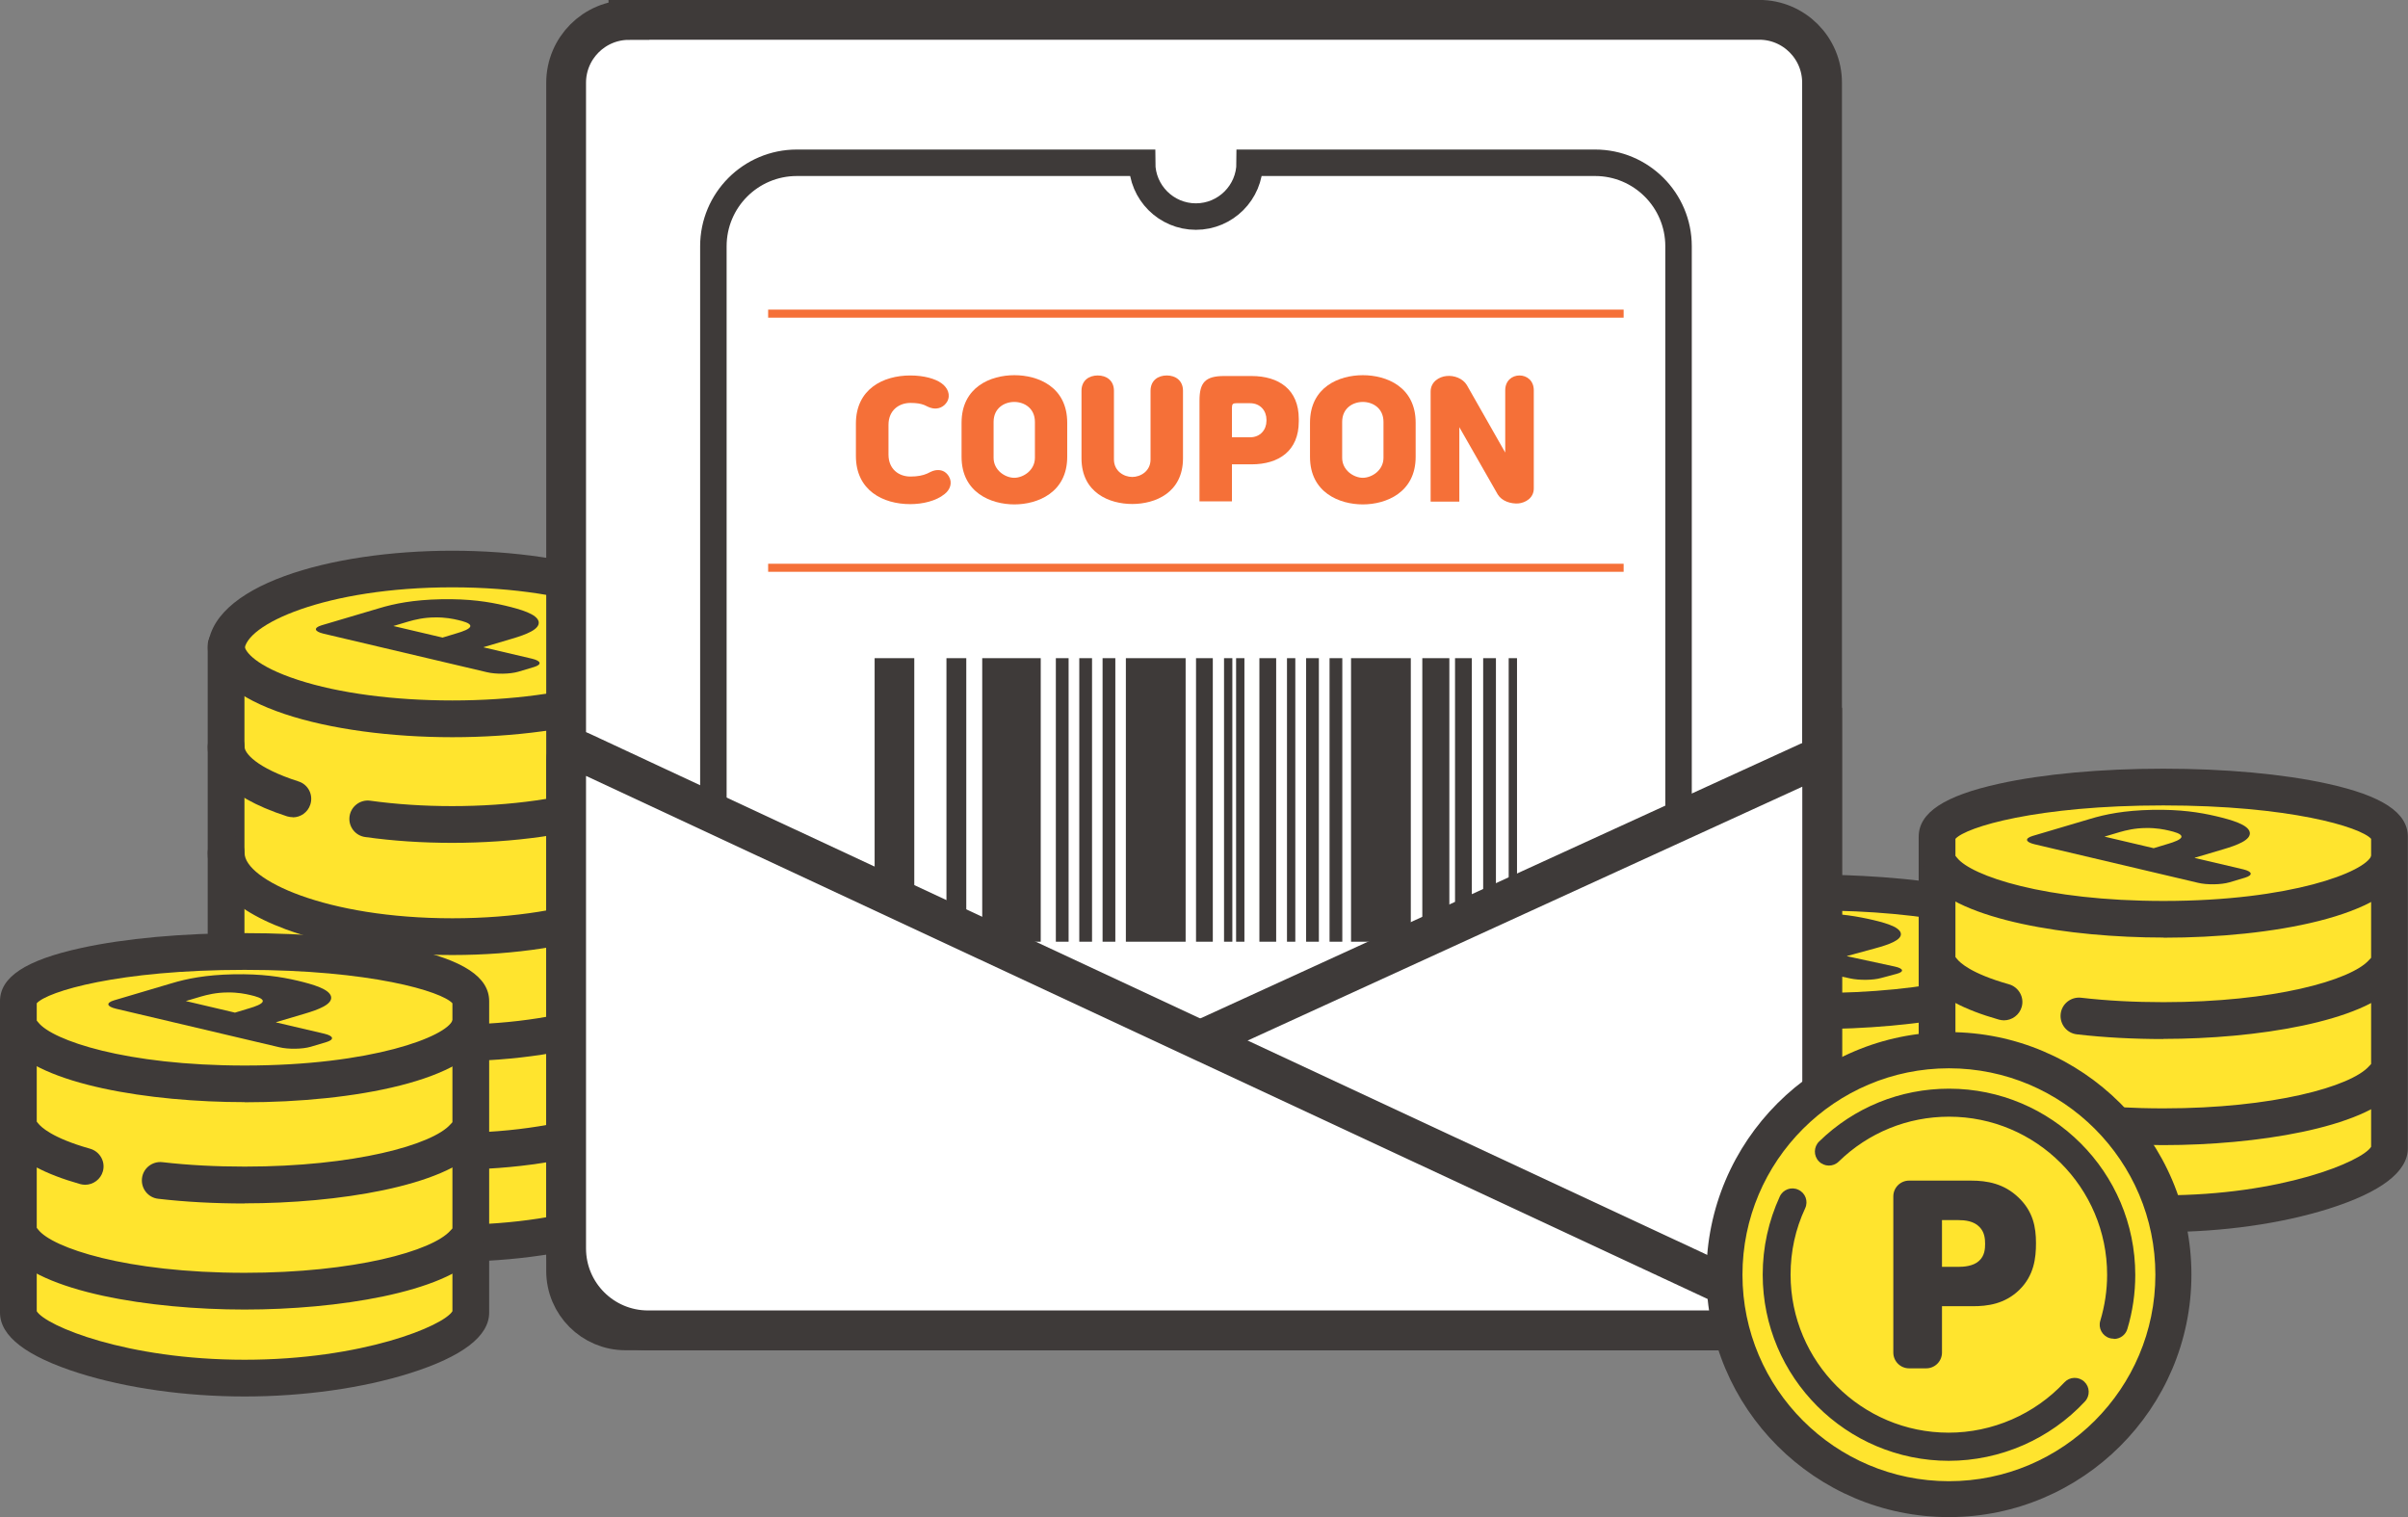 <?xml version="1.0" encoding="UTF-8"?><svg id="_レイヤー_2" xmlns="http://www.w3.org/2000/svg" viewBox="0 0 173.67 109.42"><rect x="0" y="0" width="173.67" height="109.42" fill="#808080" stroke="none"/><defs><style>.cls-1{fill:#3e3a39;}.cls-2{fill:#ffe42e;}.cls-3{fill:#ffe300;}.cls-4{fill:#f57038;}.cls-5{fill:none;stroke:#ffe300;stroke-linecap:round;stroke-width:.09px;}.cls-5,.cls-6,.cls-7{stroke-miterlimit:10;}.cls-8{fill:#ffc400;}.cls-9{fill:#ffb000;}.cls-6{stroke-width:2.87px;}.cls-6,.cls-7{fill:#fff;stroke:#3e3a39;}.cls-7{stroke-width:1.91px;}</style></defs><g id="_レイヤー_1-2"><path class="cls-2" d="M48.93,46.92c0-3.25-7.31-5.88-16.32-5.88s-16.32,2.63-16.32,5.88v36.86c0,3.25,7.31,5.88,16.32,5.88s16.32-2.63,16.32-5.88v-36.86Z"/><path class="cls-1" d="M32.62,91c-8.77,0-17.64-2.48-17.64-7.21v-36.86c0-4.73,8.88-7.21,17.64-7.21s17.64,2.48,17.64,7.21v36.86c0,4.73-8.88,7.21-17.64,7.21ZM32.62,42.36c-9.15,0-14.99,2.7-14.99,4.56v36.86c0,1.86,5.84,4.56,14.99,4.56s14.99-2.7,14.99-4.56v-36.86c0-1.86-5.84-4.56-14.99-4.56Z"/><path class="cls-1" d="M21.12,58.94c-.13,0-.27-.02-.41-.06-4.74-1.53-5.73-3.57-5.73-5.01,0-.73.59-1.33,1.33-1.33s1.33.59,1.33,1.33c0,.43.81,1.5,3.89,2.49.7.22,1.08.97.85,1.67-.18.56-.7.92-1.26.92Z"/><path class="cls-1" d="M32.62,60.79c-2.17,0-4.28-.14-6.28-.42-.73-.1-1.23-.77-1.13-1.49.1-.72.77-1.23,1.49-1.13,1.88.26,3.87.39,5.91.39,4.22,0,8.16-.56,11.11-1.57,2.68-.92,3.88-2.02,3.88-2.7,0-.73.59-1.33,1.33-1.33s1.33.59,1.33,1.33c0,4.54-8.88,6.92-17.64,6.92Z"/><path class="cls-1" d="M32.62,53.17c-8.77,0-17.64-2.27-17.64-6.61,0-.73.59-1.33,1.33-1.33s1.33.59,1.33,1.33c0,.42.81,1.49,3.86,2.48,2.95.96,6.91,1.48,11.13,1.48s8.18-.53,11.13-1.48c3.06-.99,3.86-2.05,3.86-2.48,0-.73.59-1.33,1.33-1.33s1.33.59,1.33,1.33c0,4.34-8.88,6.61-17.64,6.61Z"/><path class="cls-1" d="M32.62,68.88c-4.51,0-8.77-.66-12-1.85-4.67-1.73-5.64-3.95-5.64-5.51,0-.73.59-1.33,1.33-1.33s1.33.59,1.33,1.33c0,1.92,5.84,4.71,14.99,4.71s14.99-2.79,14.99-4.71c0-.73.59-1.33,1.33-1.33s1.33.59,1.33,1.33c0,1.56-.98,3.79-5.64,5.51-3.23,1.19-7.49,1.85-12,1.85Z"/><path class="cls-1" d="M32.62,76.54c-4.51,0-8.77-.66-12-1.85-4.67-1.73-5.64-3.95-5.64-5.51,0-.73.59-1.33,1.33-1.33s1.33.59,1.33,1.33c0,1.92,5.84,4.72,14.99,4.72s14.99-2.79,14.99-4.72c0-.73.59-1.33,1.33-1.33s1.33.59,1.33,1.33c0,1.56-.98,3.79-5.64,5.51-3.23,1.19-7.49,1.85-12,1.85Z"/><path class="cls-1" d="M32.62,84.36c-4.51,0-8.77-.66-12-1.87-3.64-1.36-5.64-3.33-5.64-5.55,0-.73.59-1.33,1.33-1.33s1.33.59,1.33,1.33c0,1.94,5.84,4.77,14.99,4.77s14.99-2.82,14.99-4.77c0-.73.59-1.33,1.33-1.33s1.33.59,1.33,1.33c0,2.22-2,4.19-5.64,5.55-3.23,1.21-7.49,1.87-12,1.87Z"/><path class="cls-1" d="M34.88,46.69l3.5.82c.66.16.72.42.13.6l-1.14.34c-.59.17-1.6.19-2.26.03l-11.79-2.78c-.66-.16-.72-.42-.13-.6l4.15-1.23c1.09-.33,2.46-.61,4.47-.65,2.04-.04,3.42.18,4.62.46,1.13.27,2.31.61,2.42,1.16.1.55-.92.93-1.9,1.22l-2.06.61ZM31.9,45.99l1.09-.33c.34-.1.94-.3.93-.51.01-.21-.54-.35-.88-.43-.38-.09-.93-.2-1.65-.19-.82,0-1.49.17-1.91.29l-1.11.33,3.53.83Z"/><path class="cls-2" d="M33.97,72.22c0-1.98-7.31-3.59-16.32-3.59s-16.32,1.61-16.32,3.59v22.46c0,1.98,7.31,4.72,16.32,4.72s16.32-2.74,16.32-4.72v-22.46Z"/><path class="cls-1" d="M17.65,100.72c-4.27,0-8.51-.6-11.94-1.68-3.79-1.2-5.71-2.66-5.71-4.37v-22.46c0-1.74,1.85-2.96,5.82-3.83,3.17-.7,7.37-1.08,11.82-1.08s8.65.38,11.82,1.08c3.97.87,5.82,2.09,5.82,3.83v22.46c0,1.7-1.92,3.17-5.71,4.37-3.43,1.08-7.67,1.68-11.94,1.68ZM2.65,94.57c.65,1.06,6.48,3.5,14.99,3.5s14.35-2.44,14.99-3.5v-22.21c-.76-.85-5.88-2.41-14.99-2.41s-14.23,1.56-14.99,2.41v22.21Z"/><path class="cls-1" d="M6.14,85.45c-.12,0-.24-.02-.36-.05-2.54-.72-4.27-1.64-5.12-2.75-.45-.58-.34-1.41.24-1.86.58-.45,1.41-.34,1.86.24.18.23.97,1.04,3.74,1.82.7.2,1.12.93.92,1.63-.16.58-.7.97-1.28.97Z"/><path class="cls-1" d="M17.65,86.8c-2.16,0-4.26-.11-6.24-.34-.73-.08-1.25-.74-1.17-1.47.08-.73.74-1.25,1.47-1.17,1.89.22,3.89.32,5.94.32,7.9,0,13.54-1.57,14.84-3.05.48-.55,1.32-.6,1.87-.12.55.48.6,1.32.12,1.87-2.4,2.73-10.18,3.95-16.83,3.95Z"/><path class="cls-1" d="M17.64,79.49c-6.84,0-14.74-1.27-16.97-4.12-.45-.58-.35-1.41.23-1.86.58-.45,1.41-.35,1.86.23,1.01,1.29,6.3,3.11,14.89,3.11,9.2,0,14.56-2.1,14.99-3.27.25-.69,1.01-1.05,1.7-.8.69.25,1.05,1.01.8,1.7-1.25,3.47-9.68,5.02-17.48,5.02Z"/><path class="cls-1" d="M17.65,94.45c-6.87,0-14.78-1.28-16.99-4.14-.45-.58-.34-1.41.24-1.86.58-.45,1.41-.34,1.86.24,1,1.29,6.28,3.11,14.89,3.11,7.89,0,13.54-1.57,14.84-3.05.48-.55,1.32-.6,1.87-.12.55.48.6,1.32.12,1.87-2.4,2.73-10.18,3.95-16.83,3.95Z"/><path class="cls-1" d="M19.91,73.74l3.5.82c.66.16.72.42.13.6l-1.14.34c-.59.17-1.6.19-2.26.03l-11.79-2.78c-.66-.16-.72-.42-.13-.6l4.15-1.23c1.09-.33,2.46-.61,4.47-.65,2.04-.04,3.42.18,4.62.46,1.13.27,2.31.61,2.42,1.16.1.55-.92.93-1.9,1.22l-2.06.61ZM16.93,73.04l1.09-.33c.34-.1.94-.3.93-.51.01-.21-.54-.35-.88-.43-.38-.09-.93-.2-1.65-.19-.82,0-1.49.17-1.91.29l-1.11.33,3.53.83Z"/><path class="cls-2" d="M131,64.39c-8.83,0-15.99,1.74-15.99,3.88v13.83c0,2.15,7.16,3.88,15.99,3.88,8.25,0,15.03-1.52,15.89-3.47h.1s0-14.25,0-14.25c0-2.15-7.16-3.88-15.99-3.88Z"/><path class="cls-1" d="M119.73,79.68c-.11,0-.22-.01-.32-.04-3.77-.97-5.69-2.38-5.69-4.19,0-.72.58-1.3,1.3-1.3s1.28.56,1.3,1.26c.12.24,1.01,1.01,3.74,1.71.69.18,1.11.89.93,1.58-.15.59-.68.98-1.26.98ZM116.32,75.45h0s0,0,0,0Z"/><path class="cls-1" d="M131,80.88c-2.11,0-4.16-.1-6.11-.31-.71-.07-1.23-.71-1.16-1.43.07-.71.71-1.23,1.43-1.16,1.85.19,3.82.29,5.84.29,3.9,0,7.61-.37,10.47-1.04,3.1-.73,4.1-1.57,4.22-1.83.02-.7.59-1.26,1.3-1.26s1.3.58,1.3,1.3c0,4.29-10.86,5.43-17.28,5.43Z"/><path class="cls-1" d="M131,74.22c-6.42,0-17.28-1.14-17.28-5.43,0-.72.58-1.3,1.3-1.3s1.28.56,1.3,1.26c.13.26,1.12,1.1,4.22,1.83,2.85.67,6.57,1.04,10.47,1.04s7.61-.37,10.47-1.04c3.1-.73,4.1-1.57,4.22-1.83.02-.7.59-1.26,1.3-1.26s1.3.58,1.3,1.3c0,4.29-10.86,5.43-17.28,5.43Z"/><path class="cls-1" d="M133.22,68.97l3.43.74c.65.14.71.38.13.53l-1.12.3c-.57.16-1.56.17-2.21.03l-11.55-2.49c-.65-.14-.71-.38-.13-.53l4.06-1.11c1.07-.29,2.41-.54,4.37-.58,2-.04,3.35.16,4.52.41,1.1.24,2.27.55,2.37,1.04.1.49-.9.83-1.86,1.09l-2.02.55ZM130.31,68.34l1.07-.29c.33-.09.92-.27.91-.46.01-.19-.53-.31-.86-.38-.37-.08-.91-.18-1.62-.17-.81,0-1.46.15-1.87.26l-1.09.3,3.46.74Z"/><path class="cls-1" d="M146.99,83.72c-.72,0-1.3-.58-1.3-1.3v-14.1c-.2-.28-1.27-1.04-4.34-1.7-2.84-.61-6.52-.95-10.35-.95s-7.51.34-10.35.95c-3.07.66-4.14,1.42-4.34,1.7v13.65c0,.72-.58,1.3-1.3,1.3s-1.3-.58-1.3-1.3v-13.73c0-5.02,15.52-5.16,17.28-5.16s17.28.14,17.28,5.16v14.17c0,.72-.58,1.3-1.3,1.3Z"/><path class="cls-1" d="M131,87.29c-4.37,0-8.49-.42-11.61-1.17-3.82-.93-5.67-2.24-5.67-4.01,0-.72.58-1.3,1.3-1.3s1.26.54,1.3,1.22c.19.28,1.25,1.04,4.33,1.71,2.84.62,6.52.95,10.36.95s7.52-.34,10.36-.95c3.08-.67,4.15-1.43,4.33-1.71.04-.68.61-1.22,1.3-1.22s1.3.58,1.3,1.3c0,1.77-1.86,3.08-5.67,4.01-3.12.76-7.24,1.17-11.61,1.17Z"/><path class="cls-2" d="M172.35,60.35c0-1.98-7.31-3.59-16.32-3.59s-16.32,1.61-16.32,3.59v22.46c0,1.98,7.31,4.72,16.32,4.72s16.32-2.74,16.32-4.72v-22.46Z"/><path class="cls-1" d="M156.03,88.86c-4.27,0-8.51-.6-11.94-1.68-3.79-1.2-5.71-2.66-5.71-4.37v-22.46c0-1.74,1.85-2.96,5.82-3.83,3.17-.7,7.37-1.08,11.82-1.08s8.65.38,11.82,1.08c3.97.87,5.82,2.09,5.82,3.83v22.46c0,1.7-1.92,3.17-5.71,4.37-3.43,1.08-7.67,1.68-11.94,1.68ZM141.03,82.71c.65,1.06,6.48,3.5,14.99,3.5s14.35-2.44,14.99-3.5v-22.21c-.76-.85-5.88-2.41-14.99-2.41s-14.23,1.56-14.99,2.41v22.21Z"/><path class="cls-1" d="M144.53,73.59c-.12,0-.24-.02-.36-.05-2.54-.72-4.27-1.64-5.12-2.75-.45-.58-.34-1.41.24-1.86.58-.45,1.41-.34,1.86.24.18.23.97,1.04,3.74,1.82.7.2,1.12.93.92,1.63-.16.58-.7.97-1.28.97Z"/><path class="cls-1" d="M156.03,74.94c-2.16,0-4.26-.11-6.24-.34-.73-.08-1.25-.74-1.17-1.47.08-.73.74-1.25,1.47-1.17,1.89.22,3.89.32,5.94.32,7.9,0,13.54-1.57,14.84-3.05.48-.55,1.32-.6,1.87-.12.55.48.6,1.32.12,1.87-2.4,2.73-10.18,3.95-16.83,3.95Z"/><path class="cls-1" d="M156.03,67.62c-6.84,0-14.74-1.27-16.97-4.12-.45-.58-.35-1.41.23-1.86.58-.45,1.41-.35,1.86.23,1.01,1.29,6.3,3.11,14.89,3.11,9.2,0,14.56-2.1,14.99-3.27.25-.69,1.01-1.05,1.7-.8.69.25,1.05,1.01.8,1.7-1.25,3.47-9.68,5.02-17.48,5.02Z"/><path class="cls-1" d="M156.03,82.59c-6.87,0-14.78-1.28-16.99-4.14-.45-.58-.34-1.41.24-1.86.58-.45,1.41-.34,1.86.24,1,1.29,6.28,3.11,14.89,3.11,7.89,0,13.54-1.57,14.84-3.05.48-.55,1.32-.6,1.87-.12.55.48.6,1.32.12,1.87-2.4,2.73-10.18,3.95-16.83,3.95Z"/><path class="cls-1" d="M158.29,61.88l3.5.82c.66.16.72.42.13.6l-1.14.34c-.59.17-1.6.19-2.26.03l-11.79-2.78c-.66-.16-.72-.42-.13-.6l4.15-1.23c1.09-.33,2.46-.61,4.47-.65,2.04-.04,3.42.18,4.62.46,1.13.27,2.31.61,2.42,1.16.1.55-.92.93-1.9,1.22l-2.06.61ZM155.31,61.18l1.09-.33c.34-.1.94-.3.93-.51.01-.21-.54-.35-.88-.43-.38-.09-.93-.2-1.65-.19-.82,0-1.49.17-1.91.29l-1.11.33,3.53.83Z"/><path class="cls-9" d="M95.55,55v5.08c0,1.4,6.49,2.54,14.49,2.54s14.49-1.14,14.49-2.54v-5.08h-28.98Z"/><ellipse class="cls-3" cx="110.04" cy="55" rx="14.49" ry="2.24"/><ellipse class="cls-8" cx="110.04" cy="55" rx="12.27" ry="1.19"/><line class="cls-5" x1="102.13" y1="56.84" x2="102.13" y2="62.21"/><line class="cls-5" x1="98.34" y1="56.33" x2="98.34" y2="61.7"/><line class="cls-5" x1="99.42" y1="56.54" x2="99.42" y2="61.91"/><line class="cls-5" x1="106.04" y1="57.45" x2="106.04" y2="62.42"/><line class="cls-5" x1="106.73" y1="57.45" x2="106.73" y2="62.42"/><line class="cls-5" x1="113.79" y1="57.25" x2="113.79" y2="62.33"/><line class="cls-5" x1="116.54" y1="57.25" x2="116.54" y2="62.06"/><line class="cls-5" x1="120.83" y1="56.75" x2="120.83" y2="61.61"/><line class="cls-5" x1="121.51" y1="56.6" x2="121.51" y2="61.45"/><line class="cls-5" x1="122.31" y1="56.44" x2="122.31" y2="61.19"/><path class="cls-6" d="M45.36,1.43h81.52c2.5,0,4.53,2.03,4.53,4.53v87.81c0,1.2-.97,2.18-2.18,2.18H45.11c-2.36,0-4.28-1.92-4.28-4.28V5.97c0-2.5,2.03-4.53,4.53-4.53Z"/><path class="cls-7" d="M115.03,11.74h-24.9c0,2.14-1.74,3.88-3.88,3.88s-3.88-1.74-3.88-3.88h-24.9c-3.33,0-6.02,2.7-6.02,6.02v61.25c0,3.33,2.7,6.02,6.02,6.02h57.57c3.33,0,6.02-2.7,6.02-6.02V17.76c0-3.33-2.7-6.02-6.02-6.02Z"/><path class="cls-4" d="M64.08,32.79c0,1.06.76,1.58,1.58,1.58.52,0,.9-.08,1.2-.21.17-.08.37-.2.59-.24.41-.07.75.06.98.43.28.46.1.97-.3,1.28-.62.51-1.6.73-2.48.73-1.97,0-3.92-.99-3.92-3.47v-2.34c0-2.48,1.95-3.47,3.92-3.47,1.01,0,1.8.24,2.24.55.47.33.69.86.42,1.34-.23.39-.65.55-1.03.48-.26-.04-.45-.17-.62-.24-.27-.1-.53-.15-1-.15-.82,0-1.58.53-1.58,1.58v2.13Z"/><path class="cls-4" d="M69.35,30.49c0-2.58,2.1-3.43,3.81-3.43s3.81.84,3.81,3.43v2.46c0,2.58-2.14,3.43-3.81,3.43s-3.81-.84-3.81-3.43v-2.46ZM74.64,30.43c0-.99-.77-1.44-1.49-1.44s-1.49.45-1.49,1.44v2.59c0,.9.84,1.44,1.49,1.44s1.49-.54,1.49-1.44v-2.59Z"/><path class="cls-4" d="M82.98,28.19c0-.76.55-1.11,1.17-1.11s1.17.35,1.17,1.11v4.86c0,2.5-2.02,3.3-3.66,3.3s-3.66-.8-3.66-3.3v-4.86c0-.76.55-1.11,1.17-1.11s1.17.35,1.17,1.11v4.95c0,.84.72,1.26,1.32,1.26s1.32-.42,1.32-1.26v-4.95Z"/><path class="cls-4" d="M88.85,33.49v2.67h-2.34v-7.27c0-1.29.41-1.77,1.77-1.77h1.98c1.97,0,3.41.97,3.41,3.09v.19c0,2.12-1.44,3.09-3.41,3.09h-1.41ZM88.85,31.54h1.3c.76,0,1.19-.56,1.19-1.19v-.08c0-.63-.43-1.19-1.19-1.19h-.97c-.26,0-.33.06-.33.33v2.13Z"/><path class="cls-4" d="M94.48,30.49c0-2.58,2.1-3.43,3.81-3.43s3.81.84,3.81,3.43v2.46c0,2.58-2.14,3.43-3.81,3.43s-3.81-.84-3.81-3.43v-2.46ZM99.78,30.43c0-.99-.77-1.44-1.49-1.44s-1.49.45-1.49,1.44v2.59c0,.9.84,1.44,1.49,1.44s1.49-.54,1.49-1.44v-2.59Z"/><path class="cls-4" d="M108.56,32.63v-4.48c0-.69.49-1.07,1.03-1.07s1.03.38,1.03,1.07v7.08c0,.69-.6,1.03-1.11,1.08-.55.04-1.2-.17-1.49-.65l-2.77-4.85v5.37h-2.07v-7.94c0-.7.61-1.07,1.14-1.12.55-.06,1.18.17,1.47.65l2.77,4.87Z"/><rect class="cls-4" x="55.4" y="22.33" width="61.7" height=".58"/><rect class="cls-4" x="55.4" y="40.66" width="61.7" height=".58"/><rect class="cls-1" x="63.08" y="47.47" width="2.86" height="20.45"/><rect class="cls-1" x="68.26" y="47.47" width="1.43" height="20.45"/><rect class="cls-1" x="70.84" y="47.47" width="4.22" height="20.45"/><rect class="cls-1" x="76.15" y="47.47" width=".92" height="20.45"/><rect class="cls-1" x="77.84" y="47.47" width=".92" height="20.45"/><rect class="cls-1" x="94.2" y="47.47" width=".92" height="20.45"/><rect class="cls-1" x="95.89" y="47.47" width=".92" height="20.45"/><rect class="cls-1" x="106.97" y="47.47" width=".92" height="20.45"/><rect class="cls-1" x="79.52" y="47.47" width=".92" height="20.45"/><rect class="cls-1" x="81.2" y="47.47" width="4.31" height="20.45"/><rect class="cls-1" x="97.44" y="47.47" width="4.31" height="20.45"/><rect class="cls-1" x="86.26" y="47.47" width="1.21" height="20.45"/><rect class="cls-1" x="90.83" y="47.47" width="1.21" height="20.45"/><rect class="cls-1" x="104.94" y="47.47" width="1.21" height="20.45"/><rect class="cls-1" x="89.15" y="47.47" width=".6" height="20.45"/><rect class="cls-1" x="108.81" y="47.47" width=".6" height="20.45"/><rect class="cls-1" x="92.82" y="47.47" width=".6" height="20.45"/><rect class="cls-1" x="102.58" y="47.47" width="1.95" height="20.45"/><rect class="cls-1" x="88.28" y="47.47" width=".6" height="20.45"/><path class="cls-6" d="M131.42,54.5v37.8c0,2.02-1.64,3.66-3.66,3.66H52.93c-2.83,0-3.67-3.86-1.1-5.03l79.58-36.42Z"/><path class="cls-6" d="M128.23,95.95H46.74c-3.27,0-5.91-2.65-5.91-5.91v-35.22c0-.52.54-.86,1.01-.64l86.69,40.43c.69.32.46,1.35-.3,1.35Z"/><circle class="cls-2" cx="140.56" cy="91.93" r="16.19" transform="translate(17.88 206.63) rotate(-76.26)"/><path class="cls-1" d="M140.56,109.42c-9.65,0-17.49-7.85-17.49-17.49s7.85-17.49,17.49-17.49,17.49,7.85,17.49,17.49-7.85,17.49-17.49,17.49ZM140.56,77.05c-8.21,0-14.89,6.68-14.89,14.89s6.68,14.89,14.89,14.89,14.89-6.68,14.89-14.89-6.68-14.89-14.89-14.89Z"/><path class="cls-1" d="M140.56,105.36c-7.4,0-13.43-6.02-13.43-13.43,0-1.97.42-3.86,1.23-5.63.23-.51.84-.73,1.34-.49.51.23.73.83.49,1.34-.7,1.5-1.05,3.11-1.05,4.78,0,6.29,5.12,11.4,11.4,11.4,3.15,0,6.2-1.32,8.35-3.63.38-.41,1.02-.43,1.43-.05.41.38.43,1.02.05,1.43-2.53,2.72-6.11,4.28-9.83,4.28Z"/><path class="cls-1" d="M152.44,96.55c-.1,0-.2-.01-.29-.04-.53-.16-.84-.73-.67-1.26.32-1.07.49-2.18.49-3.31,0-6.29-5.12-11.4-11.4-11.4-2.99,0-5.82,1.15-7.96,3.24-.4.39-1.04.38-1.43-.02-.39-.4-.38-1.04.02-1.43,2.52-2.46,5.85-3.81,9.37-3.81,7.4,0,13.43,6.02,13.43,13.43,0,1.33-.19,2.64-.57,3.9-.13.44-.53.72-.97.72Z"/><path class="cls-1" d="M140.06,94.21v3.34c0,.63-.51,1.14-1.14,1.14h-1.23c-.63,0-1.14-.51-1.14-1.14v-11.26c0-.63.51-1.14,1.14-1.14h4.46c1.18,0,2.39.22,3.43,1.22,1.06,1.01,1.26,2.15,1.26,3.29,0,1.08-.14,2.33-1.2,3.37-1.06,1.03-2.31,1.18-3.37,1.18h-2.21ZM140.06,91.37h1.18c.37,0,1.06-.04,1.48-.42.43-.37.45-.91.45-1.24,0-.37-.04-.85-.41-1.22-.41-.43-1.06-.49-1.5-.49h-1.2v3.37Z"/></g></svg>
